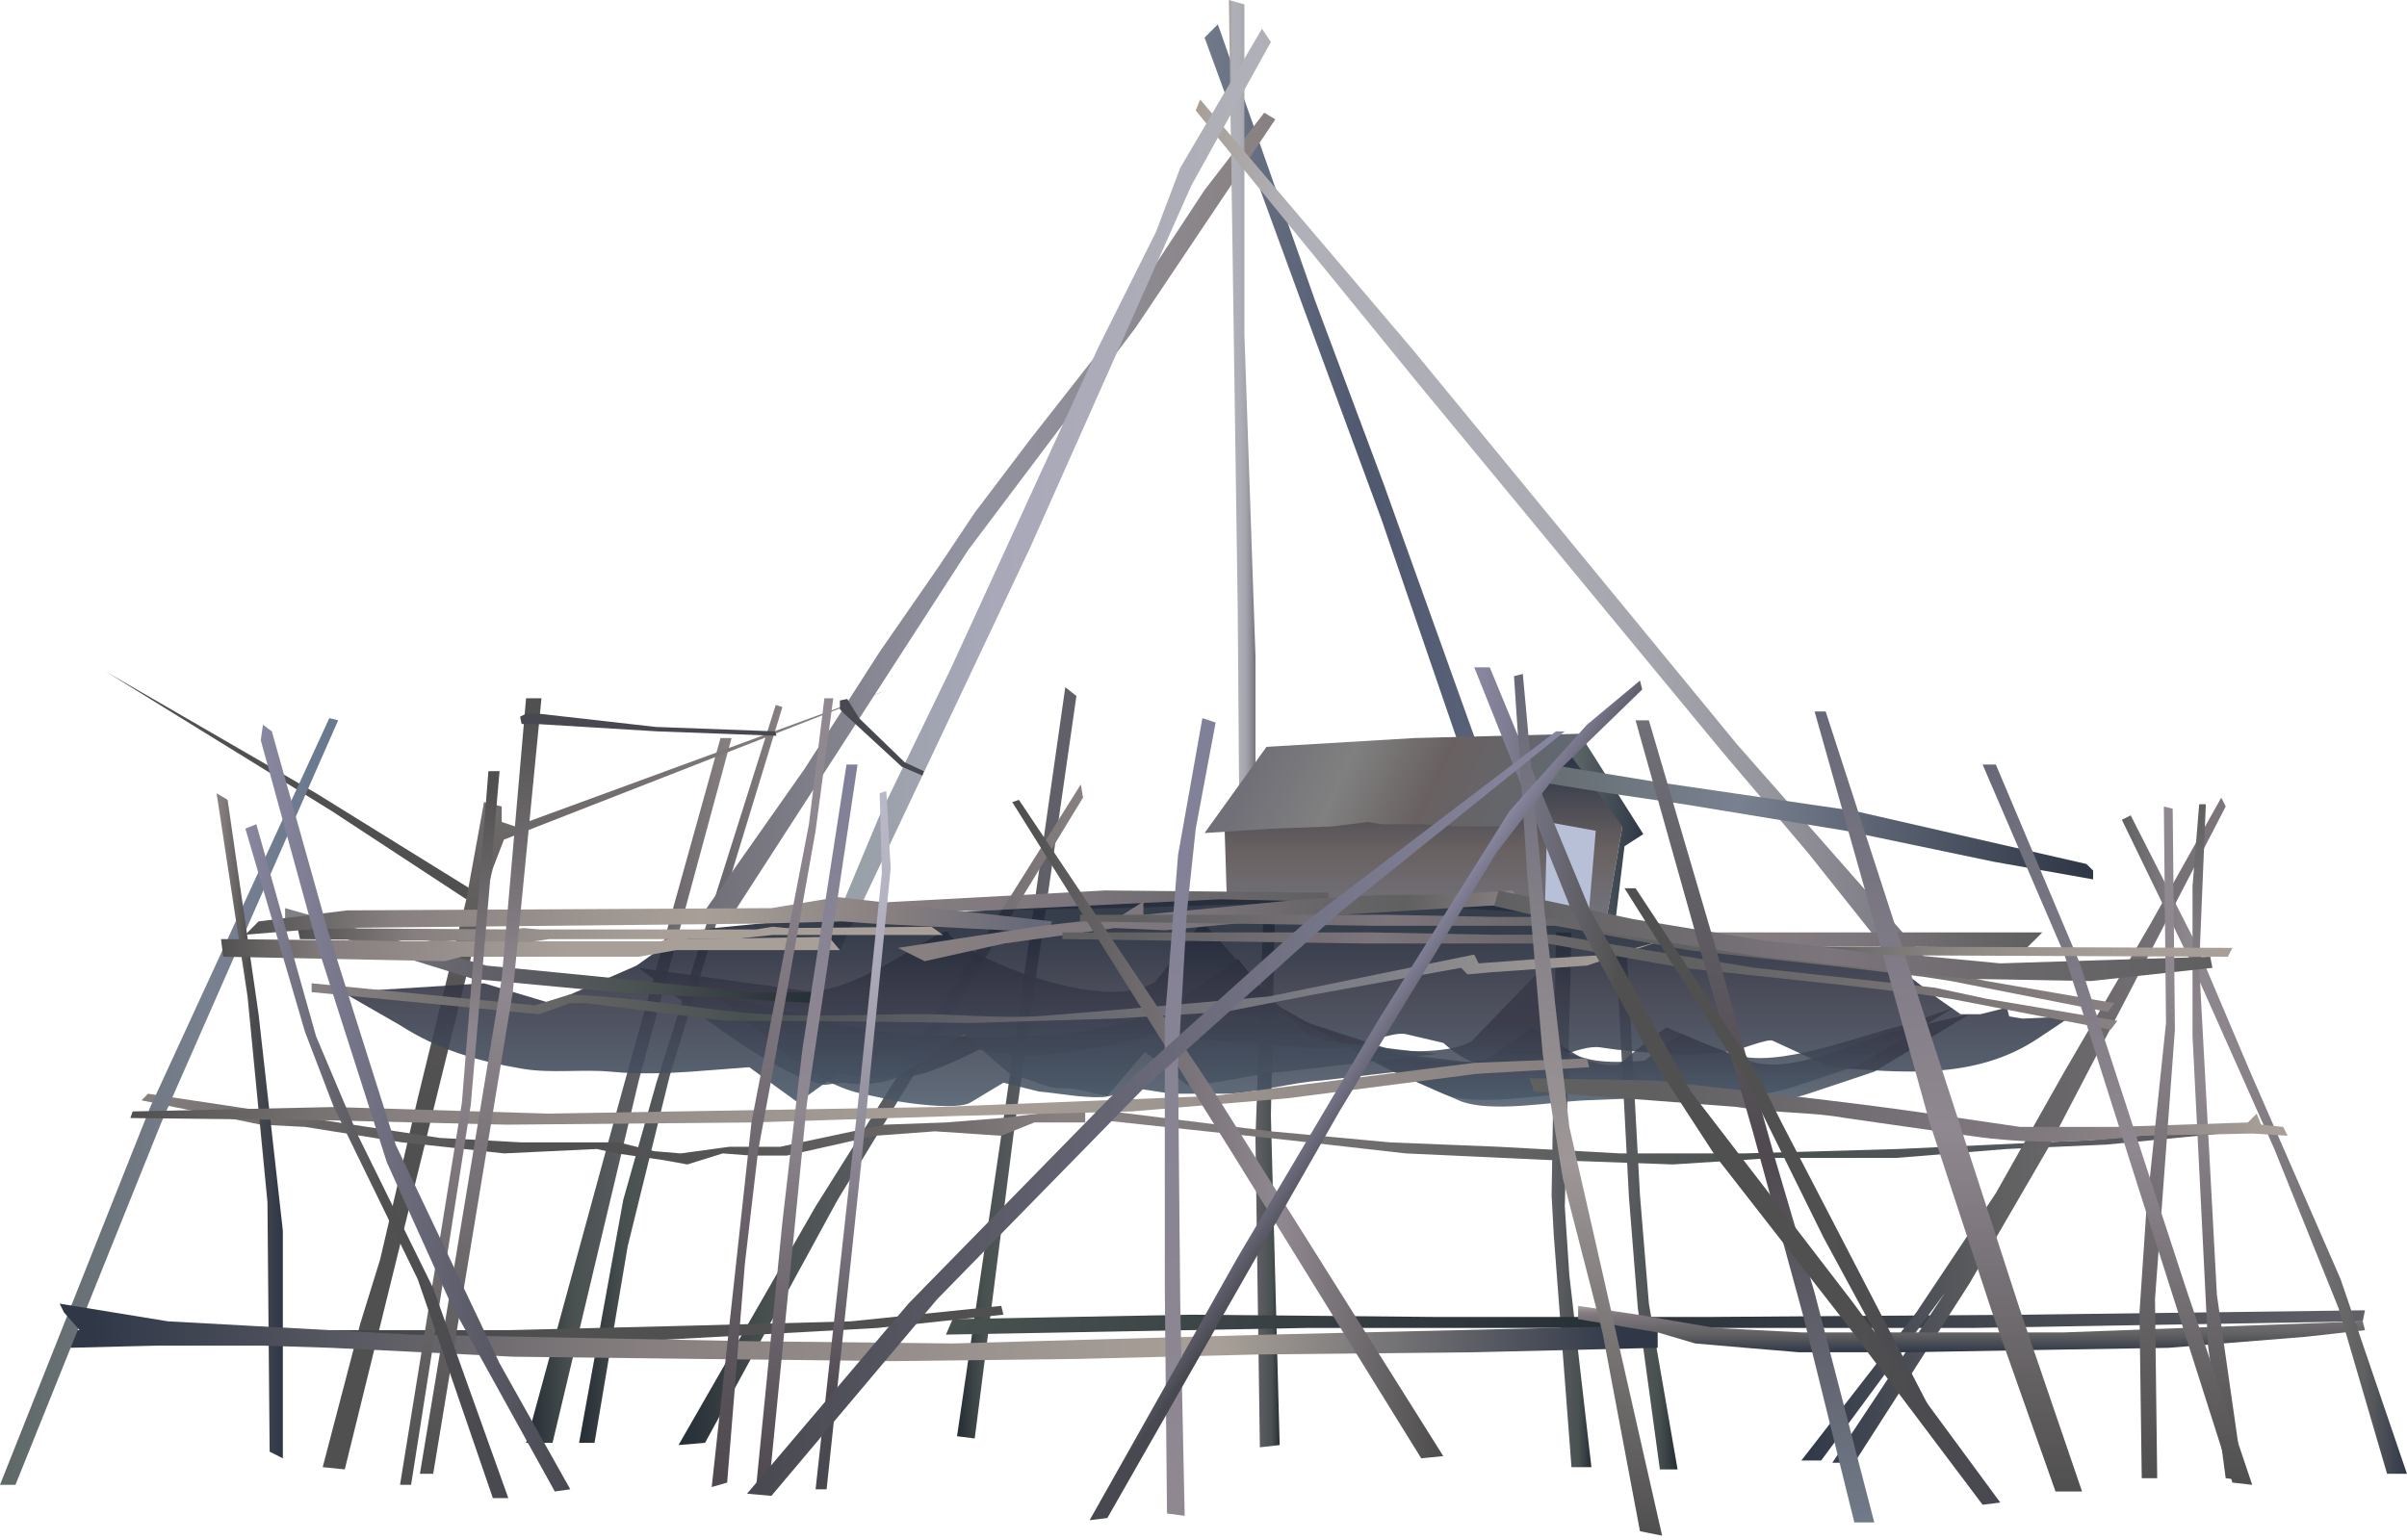 
        <svg xmlns:rdf="http://www.w3.org/1999/02/22-rdf-syntax-ns#" xmlns="http://www.w3.org/2000/svg" xmlns:cc="http://creativecommons.org/ns#" xmlns:xlink="http://www.w3.org/1999/xlink" xmlns:dc="http://purl.org/dc/elements/1.1/" x="0px" y="0px" width="500" height="320" viewBox="0 0 500 320" xml:space="preserve">
            <title>Liftback net</title>
            <desc xmlns:ian_image_library="https://ian.umces.edu/media-library/">
                <ian_image_library:title>Liftback net</ian_image_library:title>
                <ian_image_library:descr>Illustration of liftback net</ian_image_library:descr>
                <ian_image_library:scene>
                    <ian_image_library:contains>fishing, industry, liftback, net, harvest, catch, collection</ian_image_library:contains>
                    <ian_image_library:when>2008-12-22</ian_image_library:when>
                </ian_image_library:scene>
            </desc>
            
 <defs></defs>
 <linearGradient id="ian_symbols_952061c7474baf6499e77dc93d27ffd7" y2="250.69" gradientUnits="userSpaceOnUse" x2="335.62" y1="250.69" x1="348.48">
  <stop stop-color="#283038" offset=".022"/>
  <stop stop-color="#495150" offset=".32"/>
  <stop stop-color="#616068" offset="1"/>
 </linearGradient>
 <polygon points="348.48 305.33 342.52 270.89 340.67 248.39 337.92 197.89 335.62 196.05 338.38 248.85 340.22 271.8 344.8 305.33" fill="url(#ian_symbols_952061c7474baf6499e77dc93d27ffd7)"/>
 <linearGradient id="ian_symbols_edcd42bf9c016a6401f646f606b3878e" y2="249.31" gradientUnits="userSpaceOnUse" x2="322.31" y1="249.31" x1="330.57">
  <stop stop-color="#283038" offset=".022"/>
  <stop stop-color="#495150" offset=".32"/>
  <stop stop-color="#616068" offset="1"/>
 </linearGradient>
 <polygon points="330.58 304.86 325.99 264.92 325.05 250.69 326.44 193.75 323.22 193.75 322.31 248.39 322.76 256.66 326.44 304.86" fill="url(#ian_symbols_edcd42bf9c016a6401f646f606b3878e)"/>
 <linearGradient id="ian_symbols_d9db006a927fad6485bdb8bc3493f0f8" y2="242.88" gradientUnits="userSpaceOnUse" x2="260.79" y1="242.88" x1="265.82">
  <stop stop-color="#283038" offset=".022"/>
  <stop stop-color="#495150" offset=".32"/>
  <stop stop-color="#616068" offset="1"/>
 </linearGradient>
 <polygon points="265.82 300.27 264 231.86 264.92 185.03 262.62 185.03 260.79 236.45 261.71 300.74" fill="url(#ian_symbols_d9db006a927fad6485bdb8bc3493f0f8)"/>
 <linearGradient id="ian_symbols_ba6f60e379bf3334690d6e377046f37f" y2="220.85" gradientUnits="userSpaceOnUse" x2="223.6" y1="220.85" x1="198.8">
  <stop stop-color="#283038" offset=".022"/>
  <stop stop-color="#495150" offset=".23"/>
  <stop stop-color="#616068" offset=".73"/>
 </linearGradient>
 <polygon points="202.48 298.9 210.74 234.16 223.6 144.62 221.29 142.79 207.98 236 198.8 298.44" fill="url(#ian_symbols_ba6f60e379bf3334690d6e377046f37f)"/>
 <linearGradient id="ian_symbols_0f4b1660c64bfb24cd706266ad6d7869" y2="223.14" gradientUnits="userSpaceOnUse" x2="162.53" y1="223.14" x1="120.29">
  <stop stop-color="#283038" offset=".022"/>
  <stop stop-color="#495150" offset=".23"/>
  <stop stop-color="#616068" offset=".607"/>
  <stop stop-color="#888080" offset="1"/>
 </linearGradient>
 <polygon points="123.5 299.81 130.39 258.96 139.11 223.59 162.53 146.92 161.15 146.47 136.35 224.98 129.47 249.31 120.29 299.81" fill="url(#ian_symbols_0f4b1660c64bfb24cd706266ad6d7869)"/>
 <linearGradient id="ian_symbols_2968c9f7447dbf34b18a24d093209419" y2="226.58" gradientUnits="userSpaceOnUse" x2="151.97" y1="226.58" x1="109.28">
  <stop stop-color="#283038" offset=".022"/>
  <stop stop-color="#495150" offset=".23"/>
  <stop stop-color="#616068" offset=".607"/>
  <stop stop-color="#888080" offset="1"/>
 </linearGradient>
 <polygon points="114.78 299.81 132.69 224.52 151.97 153.36 149.67 153.36 129.47 225.9 109.28 299.81" fill="url(#ian_symbols_2968c9f7447dbf34b18a24d093209419)"/>
 <linearGradient id="ian_symbols_409076be45cbae44c12b940c6741a540" y2="236.46" gradientUnits="userSpaceOnUse" x2="471.06" y1="236.46" x1="229.1">
  <stop stop-color="#888080" offset=".011"/>
  <stop stop-color="#495150" offset=".579"/>
  <stop stop-color="#616068" offset="1"/>
 </linearGradient>
 <polygon points="471.06 234.62 437.54 237.84 416.89 238.75 393.94 240.6 368.68 240.6 347.55 241.96 321.85 241.05 292 239.67 267.67 236.91 229.1 232.79 230.94 230.95 264 235.08 288.79 237.38 311.29 238.29 336.54 239.67 362.25 239.67 394.4 238.75 434.34 236.91 469.7 233.7" fill="url(#ian_symbols_409076be45cbae44c12b940c6741a540)"/>
 <linearGradient id="ian_symbols_1493eb8331c78724e1fcdeb3c4599a9b" y2="274.8" gradientUnits="userSpaceOnUse" x2="491.27" y1="274.8" x1="196.5">
  <stop stop-color="#495150" offset=".006"/>
  <stop stop-color="#283038" offset=".455"/>
  <stop stop-color="#393F47" offset=".652"/>
  <stop stop-color="#616068" offset="1"/>
 </linearGradient>
 <polygon points="196.5 277.32 271.34 275.94 409.54 275.94 490.81 274.56 491.27 272.27 421.02 273.18 355.37 273.65 297.97 273.65 247.47 273.18 197.89 274.11" fill="url(#ian_symbols_1493eb8331c78724e1fcdeb3c4599a9b)"/>
 <linearGradient id="ian_symbols_ed8cf766dfd464d4d1c60bfe8d4dc59b" y2="97.107" gradientUnits="userSpaceOnUse" x2="323.69" y1="97.107" x1="250.22">
  <stop stop-color="#707988" offset=".006"/>
  <stop stop-color="#505870" offset=".455"/>
  <stop stop-color="#606880" offset="1"/>
 </linearGradient>
 <polygon points="250.22 7.81 252.98 5.049 273.17 62.444 287.42 100.55 306.69 154.27 323.69 189.17 320.92 188.7 302.56 153.36 286.96 107.89 270.88 64.283" fill="url(#ian_symbols_ed8cf766dfd464d4d1c60bfe8d4dc59b)"/>
 <linearGradient id="ian_symbols_3769fc82842ed1d4bd3b863b6878a771" y2="106.52" gradientUnits="userSpaceOnUse" x2="264.92" y1="106.52" x1="146.46">
  <stop stop-color="#717078" offset=".006"/>
  <stop stop-color="#9394A2" offset=".455"/>
  <stop stop-color="#8D8A91" offset=".76"/>
  <stop stop-color="#888080" offset="1"/>
 </linearGradient>
 <polygon points="262.62 23.413 264.92 24.795 235.99 67.949 201.1 114.32 152.44 189.63 146.46 189.17 167.12 159.78 182.73 135.45 195.13 117.54 202.48 106.52 213.95 91.367 227.26 74.381 250.22 39.487" fill="url(#ian_symbols_3769fc82842ed1d4bd3b863b6878a771)"/>
 <linearGradient id="ian_symbols_51a07b51d2ab9b340d86d5097cf32b31" y2="94.124" gradientUnits="userSpaceOnUse" x2="260.79" y1="94.124" x1="255.28">
  <stop stop-color="#A8A098" offset=".006"/>
  <stop stop-color="#B0B0B8" offset=".129"/>
  <stop stop-color="#ADADB5" offset=".425"/>
  <stop stop-color="#A5A5AD" offset=".613"/>
  <stop stop-color="#96969E" offset=".771"/>
  <stop stop-color="#828189" offset=".912"/>
  <stop stop-color="#717078" offset="1"/>
 </linearGradient>
 <polygon points="260.79 187.33 260.79 136.36 258.49 69.332 258.49 .917 255.28 0 257.11 126.73 257.58 188.25" fill="url(#ian_symbols_51a07b51d2ab9b340d86d5097cf32b31)"/>
 <linearGradient id="ian_symbols_de44d7bb41b7eb04cdac847474387c68" y2="110.65" gradientUnits="userSpaceOnUse" x2="401.28" y1="110.65" x1="248.39">
  <stop stop-color="#A8A098" offset=".006"/>
  <stop stop-color="#B0B0B8" offset=".129"/>
  <stop stop-color="#ADADB5" offset=".425"/>
  <stop stop-color="#A5A5AD" offset=".613"/>
  <stop stop-color="#96969E" offset=".771"/>
  <stop stop-color="#828189" offset=".912"/>
  <stop stop-color="#717078" offset="1"/>
 </linearGradient>
 <polygon points="249.3 20.663 293.38 72.542 360.88 154.73 401.28 200.64 393.49 199.73 375.58 177.22 357.67 156.1 294.76 79.886 248.39 22.957" fill="url(#ian_symbols_de44d7bb41b7eb04cdac847474387c68)"/>
 <linearGradient id="ian_symbols_a714f15e9192c85421702172b6400bf0" y2="101.7" gradientUnits="userSpaceOnUse" x2="264" y1="101.7" x1="172.17">
  <stop stop-color="#98A0A8" offset=".056"/>
  <stop stop-color="#A8A8B9" offset=".382"/>
  <stop stop-color="#B0B0B8" offset=".933"/>
 </linearGradient>
 <polygon points="262.15 5.971 264 8.721 247.47 38.565 213.95 113.87 174.47 197.43 172.17 194.68 182.73 169.42 197.43 139.11 228.19 72.082 240.12 48.208 245.17 34.894" fill="url(#ian_symbols_a714f15e9192c85421702172b6400bf0)"/>
 <linearGradient id="ian_symbols_540c076921acdc64e91d3785f26078f6" y2="153.81" gradientUnits="userSpaceOnUse" x2="295.68" y1="190.54" x1="295.68">
  <stop stop-color="#717078" offset=".056"/>
  <stop stop-color="#696161" offset=".382"/>
  <stop stop-color="#303848" offset=".871"/>
 </linearGradient>
 <polygon points="254.36 171.26 254.82 185.95 333.79 190.54 337.01 171.72 336.54 168.96 325.52 153.81 309.46 169.89 282.36 168.96" fill="url(#ian_symbols_540c076921acdc64e91d3785f26078f6)"/>
 <linearGradient id="ian_symbols_7f99dd11ff910154a155d55def2e216a" y2="171.83" gradientUnits="userSpaceOnUse" x2="341.36" y1="171.83" x1="324.83">
  <stop stop-color="#606968" offset=".056"/>
  <stop stop-color="#303848" offset=".983"/>
 </linearGradient>
 <polygon points="335.62 191 337.45 175.85 341.36 173.32 328.28 152.66 324.83 154.96 337.01 171.72 333.79 190.54" fill="url(#ian_symbols_7f99dd11ff910154a155d55def2e216a)"/>
 <linearGradient id="ian_symbols_cdd5845390752cf41118dd13522f3709" y2="187.33" gradientUnits="userSpaceOnUse" x2="275.94" y1="187.33" x1="178.6">
  <stop stop-color="#888080" offset=".006"/>
  <stop stop-color="#7C757C" offset=".466"/>
  <stop stop-color="#686668" offset=".777"/>
  <stop stop-color="#606061" offset=".989"/>
 </linearGradient>
 <polygon points="275.94 185.49 229.56 185.03 178.6 187.78 180.9 189.63 231.86 188.7 275.94 187.33" fill="url(#ian_symbols_cdd5845390752cf41118dd13522f3709)"/>
 <linearGradient id="ian_symbols_5c1db8d664635ff4917ad3051aa02e51" y2="234.85" gradientUnits="userSpaceOnUse" x2="462.34" y1="234.85" x1="374.19">
  <stop stop-color="#303848" offset=".006"/>
  <stop stop-color="#606061" offset=".466"/>
  <stop stop-color="#7C757C" offset="1"/>
 </linearGradient>
 <polygon points="380.62 303.95 385.2 303.95 409.08 266.75 425.61 238.29 442.6 205.69 462.34 167.58 461.42 165.74 446.74 191.92 428.83 222.68 414.59 247.93 398.06 272.73 374.19 303.48 378.31 303.48 404.04 268.6" fill="url(#ian_symbols_5c1db8d664635ff4917ad3051aa02e51)"/>
 <polygon points="98.25 185.03 65.655 164.83 22.03 139.58 68.866 168.5 96.872 186.87" fill="#515050"/>
 <linearGradient id="ian_symbols_f64bec1866a5f504298353d7d2f3ec40" y2="143.26" gradientUnits="userSpaceOnUse" x2="125.8" y1="305.33" x1="125.8">
  <stop stop-color="#515050" offset=".466"/>
  <stop stop-color="#555353" offset=".603"/>
  <stop stop-color="#615E5E" offset=".739"/>
  <stop stop-color="#756F6F" offset=".875"/>
  <stop stop-color="#888080" offset=".972"/>
 </linearGradient>
 <polygon points="71.621 305.33 102.38 180.44 104.68 174.47 184.57 143.26 106.97 171.72 104.22 170.8 104.22 167.58 100.55 166.67 96.872 186.87 86.784 228.19 78.964 261.7 74.842 275.02 67.033 304.86" fill="url(#ian_symbols_f64bec1866a5f504298353d7d2f3ec40)"/>
 <linearGradient id="ian_symbols_e17e9e41c5294ab4bd7e6560c2f99251" y2="231.63" gradientUnits="userSpaceOnUse" x2="224.97" y1="231.63" x1="140.95">
  <stop stop-color="#283038" offset=".022"/>
  <stop stop-color="#495150" offset=".23"/>
  <stop stop-color="#616068" offset=".607"/>
  <stop stop-color="#888080" offset="1"/>
 </linearGradient>
 <polygon points="140.95 300.27 169.42 250.69 224.52 162.99 224.97 165.74 174 249.31 146.46 299.81" fill="url(#ian_symbols_e17e9e41c5294ab4bd7e6560c2f99251)"/>
 <linearGradient id="ian_symbols_3c4c840ebf3d2a64c1d6b7ea500f40af" y2="275.71" gradientUnits="userSpaceOnUse" x2="13.765" y1="275.71" x1="208.44">
  <stop stop-color="#515050" offset=".466"/>
  <stop stop-color="#303848" offset=".972"/>
 </linearGradient>
 <polygon points="13.765 276.4 105.15 276.4 142.79 275.48 176.77 274.56 207.98 271.35 208.44 273.18 182.27 275.94 123.96 279.16 32.139 279.61 14.22 280.07" fill="url(#ian_symbols_3c4c840ebf3d2a64c1d6b7ea500f40af)"/>
 <linearGradient id="ian_symbols_1ab3d0a0e4475b841d10d8e474c8abc2" y2="186.87" gradientUnits="userSpaceOnUse" x2="250.68" y1="229.11" x1="250.68">
  <stop stop-color="#495868" offset=".006"/>
  <stop stop-color="#383948" offset=".534"/>
  <stop stop-color="#202838" offset=".837"/>
 </linearGradient>
 <path opacity=".9" d="m71.154 206.16l29.395-1.839 13.775 4.127 17.908-7.804 9.643-6.888 6.432-.911 18.82-1.85 86.329-4.133 61.512 1.383 79.896 13.309 7.799 5.976 4.599 3.211h4.133l5.511-1.378.455 1.839 2.755.456 10.099-.456s-6.866 4.583-6.877 4.588c-13.136 8.743-28.354 7.078-43.17 5.966l-11.932-5.505c-1.041-.482-6.519 1.779-8.091 2.056-3.504.613-7.062.873-10.608.819-4.643-.065-9.296-.635-13.905-1.041l-3.211-.456c-4.49-.64-12.159 4.116-17.17 4.475-6.28.444-10.804-1.291-15.425-5.396 0 0-7.755-1.822-7.81-1.833-2.744-.651-9.989 2.744-13.406 2.95-7.007.423-14.23-1.117-21.021-1.117l-9.643-.917-5.055-1.838s-6.378 1.822-6.422 1.838c-6.572 1.882-13.396 2.712-20.142 3.531-3.688.444-9.35-.521-12.918-1.236 0 0-10.261 5.309-14.23 5.504l-9.188.467-5.977-.922-8.254 5.971-10.109-7.349s-5.944.461-5.966.461c-8.026.618-14.914 1.226-22.951.461-5.684-.542-12.3.407-18.19-.597-9.339-1.589-17.518-3.953-25.436-9.046l-11.96-6.87z" fill="url(#ian_symbols_1ab3d0a0e4475b841d10d8e474c8abc2)"/>
 <linearGradient id="ian_symbols_f103f40205cf023439adc617d5717a48" y2="210.75" gradientUnits="userSpaceOnUse" x2="340.67" y1="229.93" x1="340.67">
  <stop stop-color="#495868" offset=".006"/>
  <stop stop-color="#383948" offset=".596"/>
 </linearGradient>
 <path opacity=".85" d="m409.08 210.75l-19.741 11.937s-13.765 4.583-13.775 4.594c-11.606 3.867-23.223.445-34.894.911l-11.487.456c-6.648.271-19.893 2.76-26.162 0l-11.476-5.05-19.296-10.554s17.962 5.83 18.363 5.961c3.894 1.301 15.814 2.988 19.296.472 0-.006 8.222-5.944 8.266-5.977.021-.011 9.014 5.727 10.195 6.123 4.23 1.415 8.829 1.063 13.223.765l5.043-3.672 2.756-1.833 8.721 3.666s4.881 1.784 5.055 1.839c9.11 3.318 22.973-4.458 31.683-6.427l14.24-3.21z" fill="url(#ian_symbols_f103f40205cf023439adc617d5717a48)"/>
 <linearGradient id="ian_symbols_157ea272c4919614797e6c9b3c4687f8" y2="202.01" gradientUnits="userSpaceOnUse" x2="337.46" y1="228.56" x1="337.46">
  <stop stop-color="#495868" offset=".006"/>
  <stop stop-color="#383948" offset=".596"/>
 </linearGradient>
 <path opacity=".85" d="m405.87 209.37l-19.741 11.938s-13.765 4.588-13.786 4.594c-11.605 3.866-23.223.444-34.894.911l-11.465.461c-6.66.266-19.904 2.76-26.174 0l-11.486-5.05-19.274-10.559s17.94 5.83 18.353 5.96c3.883 1.302 14.893 1.149 18.385-1.367 0 0 13.722-14.209 13.765-14.241.021-.011 4.328 16.14 5.5 16.53 4.251 1.41 6.648 3.054 11.03 2.761l7.344-5.972 2.755-1.838 8.721 3.671s4.881 1.785 5.044 1.845c9.111 3.303 26.65-4.003 35.36-5.972l10.59-3.66z" fill="url(#ian_symbols_157ea272c4919614797e6c9b3c4687f8)"/>
 <linearGradient id="ian_symbols_888280ad654b28448dfb883ba54f2474" y2="199.27" gradientUnits="userSpaceOnUse" x2="227.27" y1="229.83" x1="227.27">
  <stop stop-color="#495868" offset=".006"/>
  <stop stop-color="#383948" offset=".596"/>
  <stop stop-color="#202838" offset="1"/>
 </linearGradient>
 <path opacity=".87" d="m148.31 206.61c9.144 6.909 19.155 18.174 30.761 20.658 0 0 6.161 1.323 6.411 1.372 2.972.64 13.428 2.05 16.085.466l6.877-4.132 7.343 1.833c4.35.39 8.732 1.323 13.114 1.171 2.408-.076 6.432-1.936 8.471-1.627l5.955.917h11.031c6.15 0 13.646-2.349 20.207-2.75l31.673-3.672-23.407-2.76-3.677-1.378-14.697-8.266-7.344-9.181-9.176 6.421c-10.728 7.511-24.134 9.518-36.955 9.621-11.074.075-24.308.26-35.143-2.268l-27.51-6.42z" fill="url(#ian_symbols_888280ad654b28448dfb883ba54f2474)"/>
 <linearGradient id="ian_symbols_1bda304129789b64a11dbb3de2097843" y2="191.46" gradientUnits="userSpaceOnUse" x2="215.56" y1="227.73" x1="215.56">
  <stop stop-color="#495868" offset=".006"/>
  <stop stop-color="#383948" offset=".596"/>
  <stop stop-color="#202838" offset="1"/>
 </linearGradient>
 <path opacity=".87" d="m132.69 201.11c9.155 6.904 26.965 21.845 38.56 24.324 0 0 3.883-.51 4.133-.455 2.972.634 8.84.211 11.486-1.384l13.32-8.715 10.087 8.715c4.36.391 6.432 2.701 10.825 2.555 2.408-.081 6.888 1.274 8.927 1.584l7.81-9.188 8.71 6.888c6.15 0 13.646-2.343 20.207-2.75l31.684-3.671-23.418-2.756-3.677-1.377-10.555-11.026-11.02-12.392s-9.621 12.392-9.643 12.392c-10.728 7.511-41.326-5.96-43.159-10.098-.933-2.099-20.403 14.464-31.217 11.932 0 .01-33.05-4.57-33.05-4.57z" fill="url(#ian_symbols_1bda304129789b64a11dbb3de2097843)"/>
 <linearGradient id="ian_symbols_d93867e542615f84f57e1e9e6f997d42" y2="234.62" gradientUnits="userSpaceOnUse" x2="225.43" y1="234.62" x1="29.384">
  <stop stop-color="#888080" offset="0"/>
  <stop stop-color="#7E7878" offset=".05"/>
  <stop stop-color="#656262" offset=".207"/>
  <stop stop-color="#565555" offset=".35"/>
  <stop stop-color="#515050" offset=".466"/>
  <stop stop-color="#555353" offset=".603"/>
  <stop stop-color="#615E5E" offset=".739"/>
  <stop stop-color="#756F6F" offset=".875"/>
  <stop stop-color="#888080" offset=".972"/>
 </linearGradient>
 <polygon points="30.75 227.27 49.125 230.03 91.362 236.45 108.35 237.38 128.54 237.38 135.9 239.21 141.41 239.67 149.98 238.5 151.51 238.29 162.07 238.29 183.65 233.7 196.5 233.24 207.98 232.32 219.46 230.95 223.13 230.95 225.43 230.95 225.43 233.24 219.92 233.24 214.87 233.24 207.98 236 194.21 235.08 181.81 236 163.45 240.12 156.1 240.12 150.13 239.67 142.79 241.96 137.74 241.05 128.09 239.67 123.96 238.75 104.68 239.67 96.417 238.75 83.563 237.38 63.355 234.16 54.168 233.7 29.384 228.64" fill="url(#ian_symbols_d93867e542615f84f57e1e9e6f997d42)"/>
 <linearGradient id="ian_symbols_943c5bc2280e1ef4f9b282a2a1486b04" y2="198.58" gradientUnits="userSpaceOnUse" x2="59.223" y1="198.58" x1="169.41">
  <stop stop-color="#283038" offset=".022"/>
  <stop stop-color="#495150" offset=".32"/>
  <stop stop-color="#616068" offset=".618"/>
  <stop stop-color="#808188" offset=".989"/>
 </linearGradient>
 <polygon points="59.223 188.7 101 200.64 124.41 202.94 155.64 206.16 169.42 206.16 169.42 208.45 127.64 206.16 98.25 203.4 77.586 196.96 59.223 191" fill="url(#ian_symbols_943c5bc2280e1ef4f9b282a2a1486b04)"/>
 <linearGradient id="ian_symbols_3ef669f700e82d74e5566f6f3c0f77d9" y2="228.88" gradientUnits="userSpaceOnUse" x2="70.243" y1="228.88">
  <stop stop-color="#606968" offset=".022"/>
  <stop stop-color="#798090" offset=".624"/>
  <stop stop-color="#687990" offset=".978"/>
 </linearGradient>
 <polygon points="70.243 149.68 68.41 149.22 31.217 230.03 0 308.54 3.21 308.54 33.516 233.24" fill="url(#ian_symbols_3ef669f700e82d74e5566f6f3c0f77d9)"/>
 <linearGradient id="ian_symbols_eb951528d22f9d64e505d20fdfb32fda" y2="233.93" gradientUnits="userSpaceOnUse" x2="58.756" y1="233.93" x1="44.992">
  <stop stop-color="#888080" offset=".056"/>
  <stop stop-color="#515050" offset=".466"/>
  <stop stop-color="#303848" offset=".972"/>
 </linearGradient>
 <polygon points="58.756 303.02 58.756 255.74 53.713 210.75 47.281 166.21 44.992 164.83 51.424 207.07 55.557 249.77 56.012 301.65" fill="url(#ian_symbols_eb951528d22f9d64e505d20fdfb32fda)"/>
 <linearGradient id="ian_symbols_96af515490933da4b9a23d543c49448f" y2="169.19" gradientUnits="userSpaceOnUse" x2="434.8" y1="169.19" x1="300.72">
  <stop stop-color="#606968" offset=".056"/>
  <stop stop-color="#798090" offset=".449"/>
  <stop stop-color="#303848" offset=".983"/>
 </linearGradient>
 <polygon points="302.1 155.64 344.35 162.53 385.2 168.5 433.42 179.53 434.8 180.9 434.8 182.73 414.14 179.06 383.38 172.63 349.85 167.12 334.25 164.83 303.02 159.78 300.72 157.48" fill="url(#ian_symbols_96af515490933da4b9a23d543c49448f)"/>
 <linearGradient id="ian_symbols_0b0d5343fc0416d4c5c884b1d1526743" y2="276.86" gradientUnits="userSpaceOnUse" x2="344.35" y1="276.86" x1="12.387">
  <stop stop-color="#303848" offset=".022"/>
  <stop stop-color="#888080" offset=".371"/>
  <stop stop-color="#A8A098" offset=".725"/>
  <stop stop-color="#303848" offset=".978"/>
 </linearGradient>
 <polygon points="12.387 270.89 34.894 274.56 85.396 277.32 156.1 278.7 197.89 279.16 263.53 277.32 341.6 275.48 344.35 276.86 344.35 280.07 306.24 280.99 261.71 281.44 224.05 282.37 185.48 282.83 144.62 282.37 106.52 281.91 68.866 280.07 54.624 279.61 32.139 279.61 21.574 279.61 15.608 279.61 16.53 276.4 13.309 272.73" fill="url(#ian_symbols_0b0d5343fc0416d4c5c884b1d1526743)"/>
 <linearGradient id="ian_symbols_795bf8cb94d59674b5c3aef069c2cd8e" y2="226.81" gradientUnits="userSpaceOnUse" x2="330.12" y1="226.81" x1="27.084">
  <stop stop-color="#515050" offset="0"/>
  <stop stop-color="#888080" offset=".185"/>
  <stop stop-color="#A8A098" offset=".567"/>
  <stop stop-color="#888080" offset=".978"/>
 </linearGradient>
 <polygon points="27.551 230.95 69.332 230.03 113.86 231.4 194.67 230.03 252.06 227.73 306.24 220.85 329.65 219.93 330.12 221.76 306.69 223.14 267.67 228.19 235.07 230.95 199.72 231.86 156.1 233.24 105.15 233.7 67.955 232.79 27.084 232.32" fill="url(#ian_symbols_795bf8cb94d59674b5c3aef069c2cd8e)"/>
 <linearGradient id="ian_symbols_73bef25eae678de4dd5341c926cae4a4" y2="197.2" gradientUnits="userSpaceOnUse" x2="174.47" y1="197.2" x1="45.914">
  <stop stop-color="#515050" offset="0"/>
  <stop stop-color="#888080" offset=".185"/>
  <stop stop-color="#A8A098" offset=".567"/>
 </linearGradient>
 <polygon points="45.914 195.13 88.606 195.59 90.906 195.13 94.117 195.59 137.28 195.59 140.49 194.68 143.25 195.13 172.17 194.68 174.47 197.43 140.49 197.43 132.69 198.8 95.95 198.8 92.284 199.73 46.359 198.8" fill="url(#ian_symbols_73bef25eae678de4dd5341c926cae4a4)"/>
 <linearGradient id="ian_symbols_27fc187d249d8ee4695b6435267ab74f" y2="194.14" gradientUnits="userSpaceOnUse" x2="195.89" y1="194.14" x1="61.826">
  <stop stop-color="#515050" offset="0"/>
  <stop stop-color="#888080" offset=".185"/>
  <stop stop-color="#A8A098" offset=".567"/>
 </linearGradient>
 <polygon points="61.826 192.84 106.35 193.13 108.75 192.84 112.1 193.13 157.11 193.13 160.47 192.56 163.34 192.84 193.49 192.56 195.89 194.28 160.47 194.28 152.32 195.15 114.02 195.15 110.19 195.72 62.303 195.15" fill="url(#ian_symbols_27fc187d249d8ee4695b6435267ab74f)"/>
 <linearGradient id="ian_symbols_b55f8a3f887b4a04a99222341f91125c" y2="190.31" gradientUnits="userSpaceOnUse" x2="218.54" y1="190.31" x1="50.969">
  <stop stop-color="#515050" offset="0"/>
  <stop stop-color="#888080" offset=".185"/>
  <stop stop-color="#A8A098" offset=".567"/>
  <stop stop-color="#888080" offset=".798"/>
  <stop stop-color="#686978" offset=".972"/>
 </linearGradient>
 <polygon points="53.713 191.46 72.076 189.17 160.24 188.7 174 186.41 218.54 191.46 217.63 193.75 181.36 191.92 174.94 191.46 157.94 191.92 67.955 192.84 50.969 194.22" fill="url(#ian_symbols_b55f8a3f887b4a04a99222341f91125c)"/>
 <linearGradient id="ian_symbols_0f18f3dffa992a04edc1e2bae66f7c8b" y2="192.38" gradientUnits="userSpaceOnUse" x2="316.03" y1="192.38" x1="186.55">
  <stop stop-color="#888080" offset=".006"/>
  <stop stop-color="#7C757C" offset=".466"/>
  <stop stop-color="#686668" offset=".673"/>
  <stop stop-color="#606061" offset=".815"/>
  <stop stop-color="#888080" offset=".983"/>
 </linearGradient>
 <polygon points="186.55 196.96 216.4 192.37 232.47 190.54 237.52 187.33 237.52 190.08 270.58 186.87 287.57 185.95 299.96 185.95 314.2 185.03 316.03 187.78 293.53 189.17 271.05 190.54 242.11 193.3 231.56 192.84 208.6 196.05 192.07 199.73" fill="url(#ian_symbols_0f18f3dffa992a04edc1e2bae66f7c8b)"/>
 <linearGradient id="ian_symbols_539783b3c0050464e12da306fd88f8d7" y2="195.36" gradientUnits="userSpaceOnUse" x2="424.25" y1="195.36" x1="354.45">
  <stop stop-color="#888080" offset=".006"/>
  <stop stop-color="#7C757C" offset=".466"/>
  <stop stop-color="#686668" offset=".777"/>
  <stop stop-color="#606061" offset=".989"/>
 </linearGradient>
 <polygon points="424.25 193.75 421.02 196.96 369.15 196.52 354.45 193.75" fill="url(#ian_symbols_539783b3c0050464e12da306fd88f8d7)"/>
 <linearGradient id="ian_symbols_2bf80bd81b85d7f4e5cb3ecb71a038c5" y2="204.09" gradientUnits="userSpaceOnUse" x2="344.81" y1="204.09" x1="64.733">
  <stop stop-color="#888080" offset=".006"/>
  <stop stop-color="#495150" offset=".32"/>
  <stop stop-color="#616068" offset=".489"/>
  <stop stop-color="#808188" offset=".792"/>
  <stop stop-color="#A8A098" offset=".983"/>
 </linearGradient>
 <path d="m64.733 204.32l35.946 3.553 10.423 1.03 7.354-2.289s6.183.439 6.421.456c8.97.64 17.973 2.056 26.9 3.08 12.159 1.394 24.427.76 36.618.569 9.589-.146 19.058 1.074 28.636.337 15.5-1.188 31.054-2.663 46.5-3.986l42.703-8.721.922 1.833 12.397-.917 15.153-.917 10.098-2.761-15.152 5.055-19.741 1.372-5.055.466-1.366-1.372-30.316 5.504-18.819 3.666-22.963 1.384-29.828.922c-16.997-.277-33.982-.467-50.968-.467l-28.917-3.672h-3.222l-6.432 2.3-9.643-.922-37.649-3.666v-1.83z" fill="url(#ian_symbols_2bf80bd81b85d7f4e5cb3ecb71a038c5)"/>
 <linearGradient id="ian_symbols_24d0e184a7fb9424e915796e83716151" y2="203.86" gradientUnits="userSpaceOnUse" x2="439.84" y1="203.86" x1="220.69">
  <stop stop-color="#606061" offset=".056"/>
  <stop stop-color="#7C757C" offset=".298"/>
  <stop stop-color="#686668" offset=".468"/>
  <stop stop-color="#606061" offset=".584"/>
  <stop stop-color="#888080" offset=".983"/>
 </linearGradient>
 <polygon points="439.84 212.12 412.68 207.54 401.91 205.23 364.45 201.11 322.78 194.22 309.65 194.22 285.31 193.75 220.69 193.75 220.69 195.13 282.97 196.05 316.68 196.05 321.38 196.05 349.47 201.11 383.66 204.78 399.12 206.61 405.19 207.54 438.43 213.96" fill="url(#ian_symbols_24d0e184a7fb9424e915796e83716151)"/>
 <linearGradient id="ian_symbols_a8d154819d04c094654c357b1064c785" y2="200.18" gradientUnits="userSpaceOnUse" x2="439.24" y1="200.18" x1="224.35">
  <stop stop-color="#606061" offset=".056"/>
  <stop stop-color="#7C757C" offset=".298"/>
  <stop stop-color="#686668" offset=".468"/>
  <stop stop-color="#606061" offset=".584"/>
  <stop stop-color="#888080" offset=".983"/>
 </linearGradient>
 <polygon points="439.24 208.45 412.61 203.85 402.04 201.56 365.32 197.43 324.45 190.54 311.6 190.54 287.72 190.08 224.35 190.08 224.35 191.46 285.42 192.37 318.49 192.37 323.07 192.37 350.63 197.43 384.14 201.11 399.3 202.94 405.25 203.85 437.86 210.28" fill="url(#ian_symbols_a8d154819d04c094654c357b1064c785)"/>
 <linearGradient id="ian_symbols_82aa78b93212371489ddcd1529dbf554" y2="176.13" gradientUnits="userSpaceOnUse" x2="318.6" y1="149.4" x1="261.27">
  <stop stop-color="#717078" offset=".056"/>
  <stop stop-color="#808080" offset=".332"/>
  <stop stop-color="#696161" offset=".612"/>
  <stop stop-color="#616971" offset=".983"/>
 </linearGradient>
 <polygon points="263.09 155.19 293.85 153.36 329.65 152.43 313.12 171.72 302.56 171.72 295.22 171.26 286.96 171.26 284.21 170.8 276.86 171.72 264.45 172.18 250.22 173.1" fill="url(#ian_symbols_82aa78b93212371489ddcd1529dbf554)"/>
 <polygon points="330.12 188.7 331.49 172.63 321.39 170.8 320.92 188.7" fill="#B8C0D8"/>
 <linearGradient id="ian_symbols_3ae511190aba62a4a5f74e43dfe94c6a" y2="158.86" gradientUnits="userSpaceOnUse" x2="167.58" y1="309.46" x1="167.58">
  <stop stop-color="#504950" offset=".011"/>
  <stop stop-color="#908890" offset=".528"/>
  <stop stop-color="#808098" offset=".994"/>
 </linearGradient>
 <polygon points="175.84 158.86 178.14 158.86 167.58 229.57 159.77 308.54 157.02 309.46 162.53 253.9 166.67 218.09" fill="url(#ian_symbols_3ae511190aba62a4a5f74e43dfe94c6a)"/>
 <linearGradient id="ian_symbols_f61be089d570e2a4410a785455de37b5" y2="145.09" gradientUnits="userSpaceOnUse" x2="160.47" y1="309" x1="160.47">
  <stop stop-color="#504950" offset=".011"/>
  <stop stop-color="#908890" offset=".86"/>
 </linearGradient>
 <polygon points="151.05 308.07 154.73 262.62 157.47 239.21 160.69 221.76 169.42 172.63 173.09 145.09 171.25 145.09 168.04 171.26 158.4 221.3 156.1 233.24 147.84 309" fill="url(#ian_symbols_f61be089d570e2a4410a785455de37b5)"/>
 <linearGradient id="ian_symbols_f88b64f51a2cbda4c5469e6599fb1533" y2="164.37" gradientUnits="userSpaceOnUse" x2="177.22" y1="309.46" x1="177.22">
  <stop stop-color="#484950" offset=".022"/>
  <stop stop-color="#504950" offset=".135"/>
  <stop stop-color="#6C666F" offset=".281"/>
  <stop stop-color="#8D8996" offset=".489"/>
  <stop stop-color="#A5A3B1" offset=".682"/>
  <stop stop-color="#B4B3C2" offset=".851"/>
  <stop stop-color="#B9B8C8" offset=".978"/>
 </linearGradient>
 <polygon points="169.42 309.46 171.71 309.46 179.07 240.12 185.02 180.44 184.11 164.37 182.73 164.83 183.19 181.36 178.6 225.9" fill="url(#ian_symbols_f88b64f51a2cbda4c5469e6599fb1533)"/>
 <linearGradient id="ian_symbols_22b92f7500c78784315190097363e2c3" y2="234.62" gradientUnits="userSpaceOnUse" x2="299.81" y1="234.62" x1="210.27">
  <stop stop-color="#515050" offset=".022"/>
  <stop stop-color="#908890" offset=".624"/>
  <stop stop-color="#515050" offset=".978"/>
 </linearGradient>
 <polygon points="299.81 302.57 251.6 225.9 211.66 166.21 210.27 166.67 255.73 239.21 295.22 303.02" fill="url(#ian_symbols_22b92f7500c78784315190097363e2c3)"/>
 <linearGradient id="ian_symbols_816895fed515e504fdc6b537894397d6" y2="149.22" gradientUnits="userSpaceOnUse" x2="247.24" y1="314.97" x1="247.24">
  <stop stop-color="#908890" offset=".022"/>
  <stop stop-color="#808098" offset=".978"/>
 </linearGradient>
 <polygon points="252.52 150.14 249.77 149.22 244.71 177.68 241.96 212.12 241.96 267.68 242.42 314.5 246.09 314.97 245.17 270.89 244.71 221.3 246.54 189.63 248.39 172.18" fill="url(#ian_symbols_816895fed515e504fdc6b537894397d6)"/>
 <linearGradient id="ian_symbols_4a50fea48526952461f96a923af0b3e7" y2="160.24" gradientUnits="userSpaceOnUse" x2="93.434" y1="308.54" x1="93.434">
  <stop stop-color="#515050" offset=".022"/>
  <stop stop-color="#908890" offset=".624"/>
  <stop stop-color="#515050" offset=".978"/>
 </linearGradient>
 <polygon points="101.46 160.24 103.77 160.24 97.794 229.57 85.396 308.54 83.097 308.54 95.95 229.11" fill="url(#ian_symbols_4a50fea48526952461f96a923af0b3e7)"/>
 <linearGradient id="ian_symbols_bb11ce925d0e82a451bc4f2129683f4a" y2="145.09" gradientUnits="userSpaceOnUse" x2="99.854" y1="306.24" x1="99.854">
  <stop stop-color="#515050" offset=".022"/>
  <stop stop-color="#908890" offset=".624"/>
  <stop stop-color="#515050" offset=".978"/>
 </linearGradient>
 <polygon points="109.28 145.09 112.48 145.09 106.52 206.16 89.984 306.24 87.229 306.24 98.25 239.67 104.22 203.4" fill="url(#ian_symbols_bb11ce925d0e82a451bc4f2129683f4a)"/>
 <linearGradient id="ian_symbols_20a74161c375fdf4ed3548c4a73665d6" y2="230.26" gradientUnits="userSpaceOnUse" x2="118.46" y1="230.26" x1="54.168">
  <stop stop-color="#8887A0" offset="0"/>
  <stop stop-color="#484950" offset="1"/>
 </linearGradient>
 <polygon points="115.25 309.92 93.65 270.89 80.353 241.51 65.655 195.59 54.168 153.81 54.624 150.6 56.468 151.97 67.955 192.84 82.186 237.84 103.77 283.28 118.46 309.46" fill="url(#ian_symbols_20a74161c375fdf4ed3548c4a73665d6)"/>
 <linearGradient id="ian_symbols_7b5f12310df3e2a4451579fac898abf8" y2="241.27" gradientUnits="userSpaceOnUse" x2="105.59" y1="241.27" x1="50.969">
  <stop stop-color="#8887A0" offset=".011"/>
  <stop stop-color="#515050" offset=".528"/>
  <stop stop-color="#484950" offset=".994"/>
 </linearGradient>
 <polygon points="105.59 311.29 102.38 311.29 86.784 265.84 69.332 230.03 63.355 214.42 50.969 172.18 53.247 171.26 65.655 215.33 74.387 236 89.984 267.68" fill="url(#ian_symbols_7b5f12310df3e2a4451579fac898abf8)"/>
 <linearGradient id="ian_symbols_411ce0b3a0e4753461b697fa58ce1a70" y2="271.35" gradientUnits="userSpaceOnUse" x2="409.54" y1="280.99" x1="409.54">
  <stop stop-color="#303848" offset=".006"/>
  <stop stop-color="#606061" offset=".376"/>
  <stop stop-color="#7C757C" offset=".77"/>
  <stop stop-color="#817A7F" offset=".83"/>
  <stop stop-color="#918989" offset=".905"/>
  <stop stop-color="#A8A098" offset=".983"/>
 </linearGradient>
 <polygon points="327.82 271.35 340.22 273.18 356.28 275.94 374.19 276.86 428.83 276.86 490.81 274.56 491.27 276.4 478.87 277.78 450.41 280.07 422.4 280.53 396.23 280.99 373.72 280.99 362.7 280.07 352.15 279.16 344.35 276.86 327.82 274.11" fill="url(#ian_symbols_411ce0b3a0e4753461b697fa58ce1a70)"/>
 <linearGradient id="ian_symbols_e943a2fbb10614b4356cc80d7477cc00" y2="237.83" gradientUnits="userSpaceOnUse" x2="499.99" y1="237.83" x1="440.77">
  <stop stop-color="#606061" offset="0"/>
  <stop stop-color="#908890" offset=".242"/>
  <stop stop-color="#8B848B" offset=".405"/>
  <stop stop-color="#7B777C" offset=".608"/>
  <stop stop-color="#626263" offset=".83"/>
  <stop stop-color="#606061" offset=".848"/>
  <stop stop-color="#303848" offset="1"/>
 </linearGradient>
 <polygon points="499.99 306.24 486.22 265.84 467.4 222.68 455.92 195.59 442.6 169.42 440.77 170.34 455.45 200.64 472.44 238.75 485.77 271.8 495.86 306.24" fill="url(#ian_symbols_e943a2fbb10614b4356cc80d7477cc00)"/>
 <linearGradient id="ian_symbols_f53ecd15ffb7e7e42dc95e7e7a3ac5c1" y2="167.13" gradientUnits="userSpaceOnUse" x2="460.74" y1="307.62" x1="460.74">
  <stop stop-color="#515050" offset=".006"/>
  <stop stop-color="#908890" offset=".59"/>
  <stop stop-color="#8B848B" offset=".699"/>
  <stop stop-color="#7B777C" offset=".834"/>
  <stop stop-color="#626263" offset=".982"/>
  <stop stop-color="#606061" offset=".994"/>
 </linearGradient>
 <polygon points="466.03 307.62 460.51 269.06 456.83 200.64 458.21 167.12 456.83 167.12 455.45 184.12 455.45 215.33 457.3 252.07 458.67 279.61 462.34 307.16" fill="url(#ian_symbols_f53ecd15ffb7e7e42dc95e7e7a3ac5c1)"/>
 <linearGradient id="ian_symbols_4277172539963c4439e4f569e85d79bb" y2="230.64" gradientUnits="userSpaceOnUse" x2="475.2" y1="230.64" x1="317.72">
  <stop stop-color="#606061" offset=".163"/>
  <stop stop-color="#7C757C" offset=".579"/>
  <stop stop-color="#817A7F" offset=".694"/>
  <stop stop-color="#918989" offset=".836"/>
  <stop stop-color="#A8A098" offset=".983"/>
 </linearGradient>
 <path d="m317.72 224.06l26.162.461c18.982 2.224 38.029 4.148 56.945 6.882l18.809 2.761h19.752l27.55-.922 1.833-1.839.923 2.295 4.588.466.922 1.833-7.354-.461-22.951.461c-12.571 1.427-23.31 1.839-35.815 0l-25.707-3.677c-7.202-1.307-14.23-.917-22.496-2.294l-17.908-1.383-24.34-1.833-.90-2.76z" fill="url(#ian_symbols_4277172539963c4439e4f569e85d79bb)"/>
 <linearGradient id="ian_symbols_b13b5c1191a5c934f10d101b78ad385f" y2="194.44" gradientUnits="userSpaceOnUse" x2="459.59" y1="194.44" x1="310.37">
  <stop stop-color="#606061" offset=".006"/>
  <stop stop-color="#7C757C" offset=".466"/>
  <stop stop-color="#686668" offset=".777"/>
  <stop stop-color="#606061" offset=".989"/>
 </linearGradient>
 <polygon points="311.29 185.03 339.3 191 367.3 195.59 415.52 200.18 459.13 198.8 459.58 201.11 434.34 203.85 408.63 203.4 365.94 198.8 336.08 194.22 310.37 188.25" fill="url(#ian_symbols_b13b5c1191a5c934f10d101b78ad385f)"/>
 <linearGradient id="ian_symbols_f16de36e37898df43578c30fa4b4b574" y2="149.68" gradientUnits="userSpaceOnUse" x2="364.55" y1="316.35" x1="364.55">
  <stop stop-color="#707988" offset=".006"/>
  <stop stop-color="#504950" offset=".455"/>
  <stop stop-color="#5E5A61" offset=".721"/>
  <stop stop-color="#717078" offset="1"/>
 </linearGradient>
 <polygon points="339.75 149.68 342.52 149.68 356.28 196.52 368.68 240.6 376.94 268.6 389.34 316.35 385.2 316.35 374.64 273.65 364.09 235.08 352.15 193.75" fill="url(#ian_symbols_f16de36e37898df43578c30fa4b4b574)"/>
 <linearGradient id="ian_symbols_43d5864462046a443d5d4aefc0870614" y2="240.36" gradientUnits="userSpaceOnUse" x2="402.2" y1="240.36" x1="337.45">
  <stop stop-color="#515050" offset=".275"/>
  <stop stop-color="#515050" offset=".657"/>
  <stop stop-color="#484950" offset=".994"/>
 </linearGradient>
 <polygon points="337.45 184.57 339.75 184.57 364.55 222.22 370.07 233.24 402.2 295.22 399.91 296.14 378.78 257.11 362.7 224.52" fill="url(#ian_symbols_43d5864462046a443d5d4aefc0870614)"/>
 <linearGradient id="ian_symbols_386e5bc16de8fbe4518843cef1d52633" y2="225.67" gradientUnits="userSpaceOnUse" x2="415.52" y1="225.67" x1="306.23">
  <stop stop-color="#8887A0" offset=".011"/>
  <stop stop-color="#515050" offset=".275"/>
  <stop stop-color="#515050" offset=".657"/>
  <stop stop-color="#484950" offset=".994"/>
 </linearGradient>
 <polygon points="415.52 312.22 384.74 270.43 351.24 226.81 330.12 188.7 309.46 138.66 306.24 138.66 326.44 189.17 343.43 220.38 356.28 240.12 383.84 275.48 411.84 312.67" fill="url(#ian_symbols_386e5bc16de8fbe4518843cef1d52633)"/>
 <linearGradient id="ian_symbols_063c01d69d7702040dc49aa7985cc91e" y2="140.04" gradientUnits="userSpaceOnUse" x2="329.89" y1="319.1" x1="329.89">
  <stop stop-color="#515050" offset=".006"/>
  <stop stop-color="#5D5B5B" offset=".068"/>
  <stop stop-color="#9F9797" offset=".433"/>
  <stop stop-color="#686978" offset=".994"/>
 </linearGradient>
 <polygon points="345.27 319.1 335.17 274.56 325.99 234.16 320.92 190.08 316.33 140.04 314.5 140.5 317.26 181.82 320.46 219.01 324.61 244.72 332.88 276.86 340.67 318.18" fill="url(#ian_symbols_063c01d69d7702040dc49aa7985cc91e)"/>
 <linearGradient id="ian_symbols_1784f917c90c4d84b552a3800979914d" y2="232.07" gradientUnits="userSpaceOnUse" x2="288.4" y1="222.99" x1="275.44">
  <stop stop-color="#8887A0" offset=".006"/>
  <stop stop-color="#7D7C92" offset=".134"/>
  <stop stop-color="#484950" offset=".77"/>
 </linearGradient>
 <polygon points="226.35 315.88 257.11 261.25 286.49 211.66 313.59 168.5 329.65 150.6 340.67 141.41 341.14 143.26 324.61 159.32 310.82 177.22 278.23 230.95 230.03 315.43" fill="url(#ian_symbols_1784f917c90c4d84b552a3800979914d)"/>
 <linearGradient id="ian_symbols_a74e0c12a5bdfa3469a2cc7a4131468e" y2="231.4" gradientUnits="userSpaceOnUse" x2="155.18" y1="231.4" x1="325.05">
  <stop stop-color="#8887A0" offset="0"/>
  <stop stop-color="#484950" offset="1"/>
 </linearGradient>
 <polygon points="155.18 310.38 188.7 270.89 230.48 228.19 271.34 191.46 323.22 151.97 325.05 151.97 278.23 189.63 237.37 226.35 194.67 269.97 160.24 310.83" fill="url(#ian_symbols_a74e0c12a5bdfa3469a2cc7a4131468e)"/>
 <linearGradient id="ian_symbols_17b19e114c9feef4c182fd3f9b404c4c" y2="147.84" gradientUnits="userSpaceOnUse" x2="404.72" y1="309.92" x1="404.72">
  <stop stop-color="#515050" offset=".006"/>
  <stop stop-color="#908890" offset=".466"/>
  <stop stop-color="#686978" offset=".994"/>
 </linearGradient>
 <polygon points="376.94 147.84 379.24 147.84 419.64 272.27 432.5 309.92 426.99 309.92 413.68 272.27 400.83 233.24 387.05 183.65" fill="url(#ian_symbols_17b19e114c9feef4c182fd3f9b404c4c)"/>
 <linearGradient id="ian_symbols_3ed4910117188074f901b4bdc905606d" y2="167.58" gradientUnits="userSpaceOnUse" x2="448.11" y1="307.16" x1="448.11">
  <stop stop-color="#515050" offset=".006"/>
  <stop stop-color="#908890" offset=".753"/>
 </linearGradient>
 <polygon points="448.11 307.16 447.65 269.97 451.79 213.96 451.33 168.04 449.49 167.58 449.94 212.58 445.82 252.07 444.43 272.73 444.9 307.16" fill="url(#ian_symbols_3ed4910117188074f901b4bdc905606d)"/>
 <linearGradient id="ian_symbols_b87cadeb2a5cda54f50e95c401d5ba89" y2="158.86" gradientUnits="userSpaceOnUse" x2="439.84" y1="308.54" x1="439.84">
  <stop stop-color="#515050" offset=".006"/>
  <stop stop-color="#908890" offset=".466"/>
  <stop stop-color="#686978" offset=".994"/>
 </linearGradient>
 <polygon points="411.84 158.86 414.59 158.86 432.04 200.18 454.08 267.68 467.85 308.54 463.73 308.07 443.98 246.1 428.83 198.35" fill="url(#ian_symbols_b87cadeb2a5cda54f50e95c401d5ba89)"/>
 <linearGradient id="ian_symbols_0a6a3e237f4bd1840522e516c2984cfc" y2="197.73" gradientUnits="userSpaceOnUse" x2="463.73" y1="197.73" x1="377.7">
  <stop stop-color="#606061" offset=".006"/>
  <stop stop-color="#72706F" offset=".119"/>
  <stop stop-color="#8A8581" offset=".306"/>
  <stop stop-color="#9B948E" offset=".505"/>
  <stop stop-color="#A59D96" offset=".723"/>
  <stop stop-color="#A8A098" offset=".994"/>
 </linearGradient>
 <polygon points="463.73 196.96 462.8 198.8 392.7 198.5 377.7 196.66" fill="url(#ian_symbols_0a6a3e237f4bd1840522e516c2984cfc)"/>
 <polygon points="112.02 148.31 109.28 148.31 108.04 148.91 108.35 150.44 111.42 150.44 136.51 151.97 161.3 152.89 161 151.97 136.21 151.05" fill="#484950"/>
 <polygon points="175.99 145.24 174.47 145.55 174.47 147.38 175.38 148.31 187.32 159.32 191.61 161.16 191.91 160.24 187.93 158.4 178.45 149.22" fill="#484950"/>
</svg>
